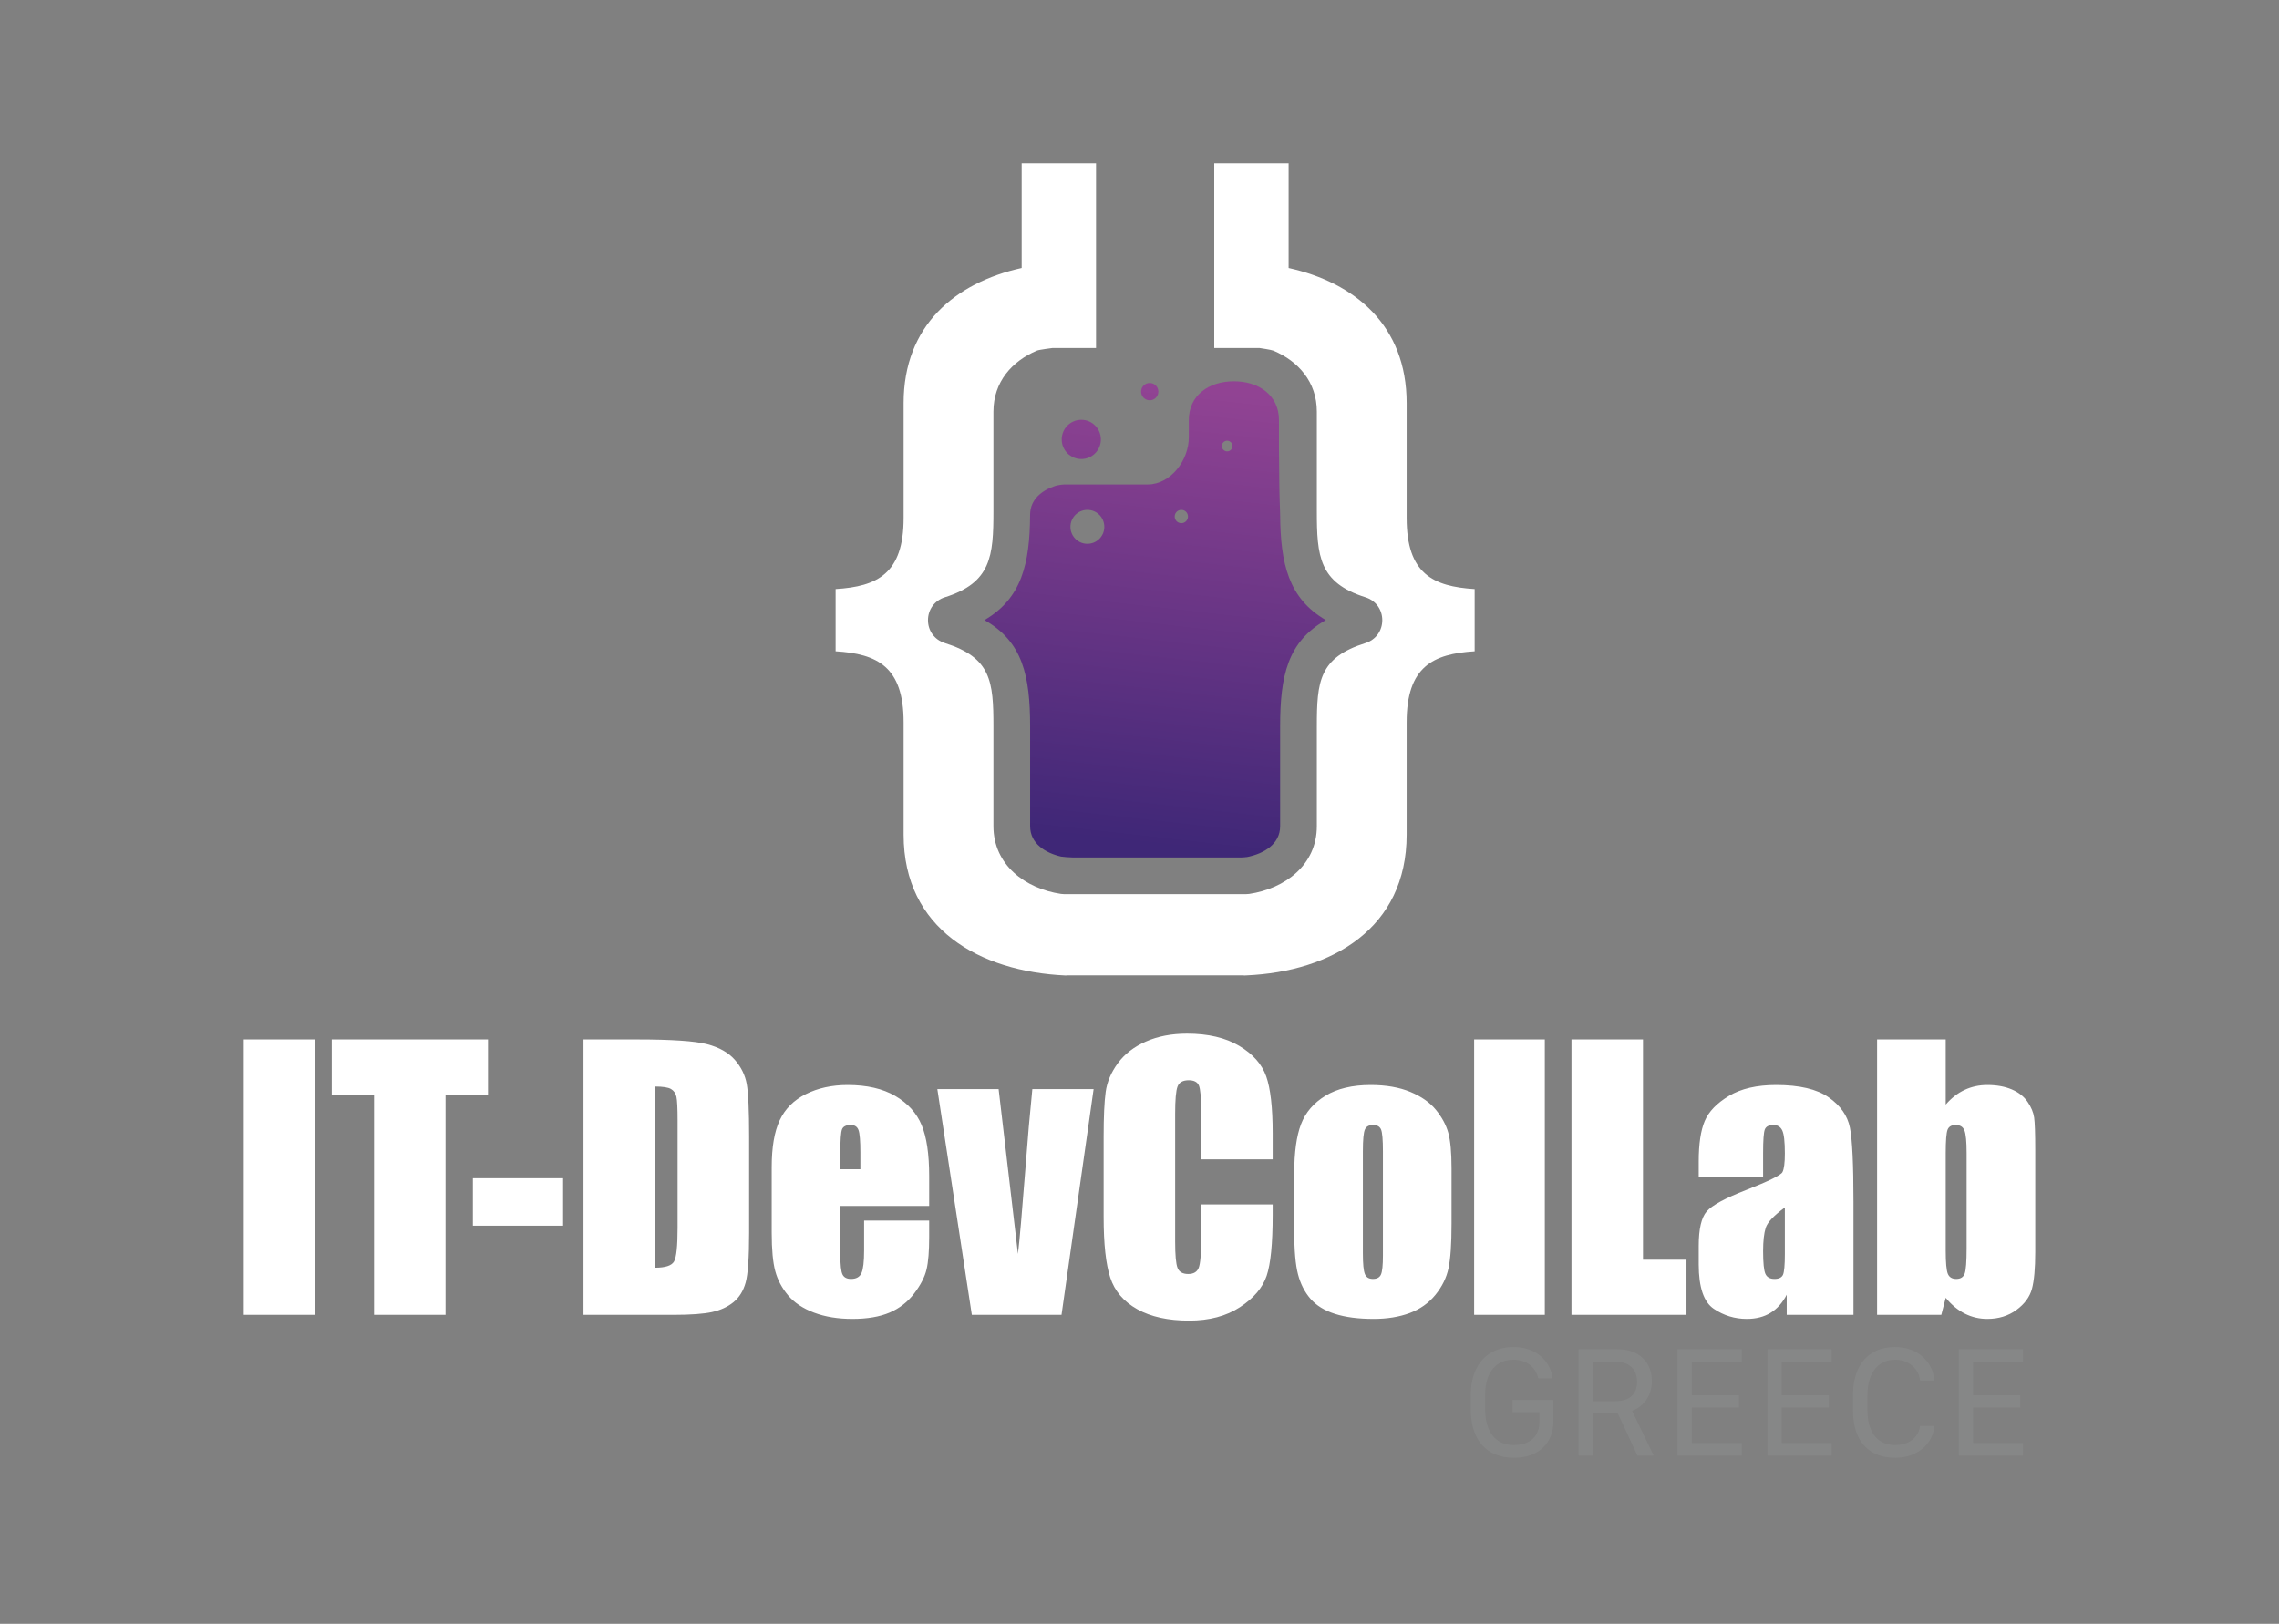 <?xml version="1.0" encoding="UTF-8"?> <svg xmlns="http://www.w3.org/2000/svg" width="181" height="129" viewBox="0 0 181 129" fill="none"><rect x="0" y="0" width="181" height="129" fill="#808080" stroke="none"/><mask id="mask0_83_898" style="mask-type:luminance" maskUnits="userSpaceOnUse" x="0" y="0" width="181" height="129"><path d="M0 0.303H181V128.492H0V0.303Z" fill="white"></path></mask><g mask="url(#mask0_83_898)"><path fill-rule="evenodd" clip-rule="evenodd" d="M81.141 21.29C75.878 22.46 71.766 25.836 71.766 32.026V41.155C71.766 45.582 69.676 46.593 66.365 46.798V51.74C69.676 51.944 71.766 52.956 71.766 57.383V66.309C71.766 73.814 77.814 77.184 84.624 77.498C84.683 77.492 84.741 77.489 84.8 77.489H98.683C98.74 77.489 98.797 77.492 98.853 77.497L98.983 77.491C105.802 77.192 111.717 73.734 111.717 66.309V57.383C111.717 52.956 113.807 51.944 117.118 51.74V46.798C113.807 46.593 111.717 45.582 111.717 41.155V32.026C111.717 25.836 107.605 22.46 102.343 21.29V12.98H96.437V27.648H100.038C100.038 27.648 100.958 27.781 101.139 27.858C103.103 28.691 104.584 30.331 104.584 32.702V40.613C104.584 44.175 104.759 46.293 108.45 47.451C109.255 47.705 109.782 48.422 109.782 49.269C109.782 50.116 109.255 50.833 108.45 51.086C104.765 52.243 104.584 54.126 104.584 57.721V65.632C104.584 68.712 102.062 70.592 99.215 71.016C99.119 71.03 99.035 71.036 98.936 71.036H84.548C84.449 71.036 84.366 71.03 84.268 71.016C81.423 70.592 78.899 68.712 78.899 65.632V57.721C78.899 54.126 78.72 52.243 75.035 51.086C74.228 50.833 73.701 50.116 73.701 49.269C73.701 48.422 74.228 47.705 75.035 47.451C78.726 46.293 78.899 44.175 78.899 40.613V32.702C78.899 30.326 80.387 28.684 82.358 27.852C82.535 27.778 83.576 27.648 83.576 27.648H87.048V12.98H81.141V21.29Z" fill="white"></path></g><path d="M94.416 33.374V33.399V33.425V34.751C94.416 36.573 92.967 38.487 91.148 38.487C88.857 38.487 86.27 38.486 84.575 38.486C84.35 38.486 83.943 38.558 83.805 38.603C82.753 38.952 81.813 39.671 81.812 40.891C81.785 44.768 81.157 47.534 78.186 49.261C81.218 50.972 81.813 53.682 81.813 57.721V65.632C81.813 67.032 83.045 67.766 84.27 68.048C84.389 68.075 84.988 68.117 85.169 68.117H98.616C98.697 68.117 98.995 68.094 99.063 68.08C100.336 67.824 101.669 67.089 101.669 65.632V57.721C101.669 53.682 102.266 50.972 105.297 49.261C102.325 47.534 101.699 44.768 101.669 40.891C101.669 40.702 101.604 39.053 101.604 38.4C101.604 37.628 101.577 36.421 101.577 35.649V33.374C101.577 31.393 99.975 30.289 97.997 30.289C96.019 30.289 94.416 31.393 94.416 33.374ZM97.041 35.435C97.041 35.202 97.229 35.012 97.462 35.012C97.696 35.012 97.884 35.202 97.884 35.435C97.884 35.668 97.696 35.857 97.462 35.857C97.229 35.857 97.041 35.668 97.041 35.435ZM93.296 41.034C93.296 40.742 93.532 40.506 93.823 40.506C94.114 40.506 94.351 40.742 94.351 41.034C94.351 41.325 94.114 41.562 93.823 41.562C93.532 41.562 93.296 41.325 93.296 41.034ZM85.015 41.853C85.015 41.109 85.618 40.506 86.36 40.506C87.104 40.506 87.706 41.109 87.706 41.853C87.706 42.598 87.104 43.201 86.36 43.201C85.618 43.201 85.015 42.598 85.015 41.853ZM90.626 31.111C90.626 31.491 90.933 31.798 91.312 31.798C91.691 31.798 91.998 31.491 91.998 31.111C91.998 30.732 91.691 30.425 91.312 30.425C90.933 30.425 90.626 30.732 90.626 31.111ZM84.322 34.908C84.322 35.769 85.019 36.467 85.878 36.467C86.738 36.467 87.433 35.769 87.433 34.908C87.433 34.047 86.738 33.35 85.878 33.35C85.019 33.35 84.322 34.047 84.322 34.908Z" fill="url(#paint0_linear_83_898)"></path><mask id="mask1_83_898" style="mask-type:luminance" maskUnits="userSpaceOnUse" x="0" y="0" width="181" height="129"><path d="M0 0.303H181V128.492H0V0.303Z" fill="white"></path></mask><g mask="url(#mask1_83_898)"><path d="M156.19 91.617C156.19 90.689 156.132 90.083 156.015 89.799C155.898 89.515 155.668 89.373 155.326 89.373C154.994 89.373 154.778 89.497 154.679 89.745C154.58 89.993 154.53 90.616 154.53 91.617V99.347C154.53 100.31 154.587 100.927 154.699 101.198C154.811 101.468 155.034 101.603 155.367 101.603C155.709 101.603 155.931 101.464 156.035 101.184C156.138 100.905 156.19 100.234 156.19 99.171V91.617ZM154.53 82.576V87.755C154.98 87.231 155.482 86.841 156.035 86.584C156.588 86.326 157.188 86.197 157.836 86.197C158.582 86.197 159.23 86.315 159.779 86.549C160.327 86.783 160.745 87.112 161.033 87.535C161.321 87.959 161.494 88.373 161.553 88.778C161.611 89.184 161.641 90.049 161.641 91.373V99.454C161.641 100.77 161.553 101.75 161.378 102.394C161.202 103.038 160.791 103.596 160.143 104.069C159.496 104.542 158.726 104.779 157.836 104.779C157.197 104.779 156.602 104.639 156.048 104.359C155.495 104.079 154.989 103.66 154.53 103.1L154.18 104.455H149.08V82.576H154.53ZM141.754 95.927C140.881 96.567 140.375 97.103 140.236 97.535C140.097 97.968 140.027 98.59 140.027 99.4C140.027 100.329 140.088 100.927 140.209 101.198C140.33 101.468 140.571 101.603 140.931 101.603C141.273 101.603 141.495 101.497 141.599 101.286C141.702 101.074 141.754 100.518 141.754 99.617V95.927ZM140.027 93.468H134.913V92.265C134.913 90.878 135.073 89.808 135.392 89.055C135.712 88.303 136.352 87.639 137.315 87.062C138.277 86.486 139.528 86.197 141.066 86.197C142.909 86.197 144.299 86.524 145.235 87.177C146.17 87.831 146.732 88.632 146.921 89.583C147.11 90.533 147.204 92.491 147.204 95.454V104.455H141.902V102.856C141.569 103.498 141.14 103.978 140.614 104.298C140.088 104.619 139.46 104.779 138.732 104.779C137.778 104.779 136.903 104.511 136.108 103.975C135.312 103.439 134.913 102.265 134.913 100.454V98.981C134.913 97.639 135.125 96.725 135.548 96.238C135.97 95.752 137.018 95.184 138.691 94.535C140.481 93.833 141.439 93.36 141.565 93.117C141.691 92.873 141.754 92.378 141.754 91.63C141.754 90.693 141.684 90.083 141.545 89.799C141.405 89.515 141.174 89.373 140.85 89.373C140.481 89.373 140.252 89.493 140.162 89.731C140.072 89.97 140.027 90.589 140.027 91.589V93.468ZM130.488 82.576V100.076H133.942V104.455H124.808V82.576H130.488ZM122.69 104.455H117.078V82.576H122.69V104.455ZM109.833 91.468C109.833 90.549 109.783 89.97 109.684 89.731C109.585 89.493 109.374 89.373 109.05 89.373C108.726 89.373 108.51 89.493 108.403 89.731C108.295 89.97 108.241 90.549 108.241 91.468V99.562C108.241 100.409 108.295 100.961 108.403 101.218C108.51 101.475 108.722 101.603 109.037 101.603C109.36 101.603 109.574 101.486 109.677 101.252C109.781 101.018 109.833 100.513 109.833 99.738V91.468ZM115.283 92.819V97.211C115.283 98.824 115.202 100.006 115.04 100.759C114.879 101.511 114.532 102.214 114.002 102.867C113.471 103.52 112.789 104.002 111.958 104.313C111.125 104.623 110.17 104.779 109.091 104.779C107.885 104.779 106.864 104.646 106.028 104.38C105.191 104.114 104.542 103.714 104.078 103.178C103.615 102.642 103.284 101.993 103.087 101.231C102.889 100.47 102.79 99.329 102.79 97.806V93.211C102.79 91.544 102.97 90.243 103.33 89.306C103.689 88.369 104.337 87.617 105.272 87.049C106.208 86.481 107.404 86.197 108.861 86.197C110.084 86.197 111.135 86.38 112.012 86.745C112.888 87.11 113.565 87.585 114.042 88.17C114.519 88.756 114.845 89.36 115.02 89.981C115.195 90.603 115.283 91.549 115.283 92.819ZM101.076 92.103H95.396V88.3C95.396 87.195 95.336 86.505 95.215 86.23C95.093 85.956 94.825 85.819 94.412 85.819C93.944 85.819 93.647 85.986 93.521 86.319C93.395 86.652 93.332 87.373 93.332 88.481V98.644C93.332 99.707 93.395 100.4 93.521 100.725C93.647 101.049 93.93 101.211 94.371 101.211C94.794 101.211 95.07 101.049 95.201 100.724C95.331 100.399 95.396 99.635 95.396 98.434V95.684H101.076V96.537C101.076 98.801 100.917 100.407 100.598 101.355C100.278 102.302 99.572 103.132 98.479 103.845C97.387 104.558 96.04 104.914 94.438 104.914C92.774 104.914 91.403 104.612 90.323 104.009C89.244 103.405 88.529 102.569 88.179 101.502C87.828 100.434 87.652 98.828 87.652 96.684V90.292C87.652 88.716 87.706 87.533 87.814 86.745C87.922 85.957 88.244 85.197 88.779 84.468C89.314 83.738 90.056 83.164 91.005 82.745C91.954 82.326 93.044 82.116 94.277 82.116C95.95 82.116 97.331 82.44 98.419 83.088C99.507 83.736 100.222 84.543 100.564 85.511C100.905 86.478 101.076 87.982 101.076 90.025V92.103ZM86.856 86.522L84.306 104.455H77.183L74.444 86.522H79.311L80.846 99.617C80.966 98.653 81.171 96.307 81.46 92.578C81.615 90.497 81.791 88.478 81.989 86.522H86.856ZM68.332 92.887V91.576C68.332 90.648 68.283 90.049 68.184 89.779C68.085 89.508 67.882 89.373 67.577 89.373C67.199 89.373 66.965 89.488 66.875 89.718C66.785 89.948 66.74 90.567 66.74 91.576V92.887H68.332ZM73.796 95.806H66.74V99.684C66.74 100.495 66.799 101.018 66.915 101.252C67.032 101.486 67.257 101.603 67.59 101.603C68.004 101.603 68.28 101.448 68.42 101.137C68.559 100.826 68.629 100.225 68.629 99.333V96.968H73.796V98.292C73.796 99.4 73.727 100.252 73.587 100.846C73.448 101.441 73.122 102.076 72.609 102.752C72.096 103.428 71.446 103.934 70.66 104.272C69.872 104.61 68.885 104.779 67.698 104.779C66.547 104.779 65.53 104.612 64.649 104.279C63.767 103.946 63.081 103.488 62.592 102.907C62.101 102.326 61.762 101.687 61.573 100.988C61.384 100.29 61.29 99.274 61.29 97.941V92.711C61.29 91.144 61.501 89.907 61.924 89.001C62.346 88.096 63.039 87.403 64.001 86.92C64.964 86.439 66.07 86.197 67.32 86.197C68.849 86.197 70.111 86.488 71.105 87.069C72.099 87.65 72.796 88.42 73.196 89.38C73.596 90.339 73.796 91.689 73.796 93.427V95.806ZM52.021 86.319V100.711C52.839 100.711 53.343 100.547 53.532 100.218C53.721 99.889 53.815 98.995 53.815 97.535V89.035C53.815 88.044 53.783 87.409 53.721 87.13C53.657 86.851 53.514 86.646 53.289 86.515C53.064 86.385 52.641 86.319 52.021 86.319ZM46.341 82.576H50.591C53.334 82.576 55.189 82.702 56.156 82.954C57.123 83.207 57.858 83.621 58.362 84.198C58.865 84.774 59.18 85.416 59.306 86.123C59.432 86.83 59.495 88.22 59.495 90.292V97.955C59.495 99.919 59.403 101.231 59.218 101.894C59.034 102.556 58.713 103.074 58.254 103.448C57.795 103.822 57.229 104.083 56.554 104.232C55.879 104.38 54.863 104.455 53.505 104.455H46.341V82.576ZM44.722 97.373H37.558V93.603H44.722V97.373ZM38.758 82.576V86.954H35.386V104.455H29.705V86.954H26.346V82.576H38.758ZM25.037 104.455H19.357V82.576H25.037V104.455Z" fill="white"></path><path d="M160.674 115.641H155.573V107.186H160.674V108.19H156.704V110.841H160.452V111.819H156.704V114.638H160.674V115.641ZM148.313 112.036C148.313 112.622 148.4 113.122 148.573 113.535C148.746 113.948 148.997 114.263 149.327 114.48C149.657 114.696 150.057 114.805 150.527 114.805C150.89 114.805 151.211 114.741 151.492 114.613C151.772 114.485 152 114.306 152.175 114.077C152.35 113.848 152.456 113.585 152.493 113.287H153.619V113.309V113.324C153.578 113.804 153.418 114.231 153.14 114.606C152.861 114.982 152.497 115.278 152.045 115.492C151.594 115.707 151.085 115.814 150.521 115.814C149.808 115.814 149.201 115.667 148.7 115.371C148.199 115.076 147.819 114.648 147.559 114.086C147.299 113.525 147.169 112.845 147.169 112.048V110.828C147.169 110.031 147.301 109.348 147.565 108.778C147.829 108.208 148.212 107.772 148.715 107.468C149.218 107.165 149.82 107.013 150.521 107.013C150.945 107.013 151.339 107.077 151.702 107.205C152.064 107.333 152.384 107.515 152.66 107.75C152.937 107.985 153.158 108.262 153.325 108.58C153.492 108.898 153.59 109.249 153.619 109.633V109.648V109.67H152.493C152.456 109.348 152.349 109.064 152.172 108.818C151.995 108.573 151.765 108.379 151.482 108.236C151.2 108.094 150.881 108.022 150.527 108.022C150.065 108.022 149.669 108.135 149.34 108.36C149.01 108.585 148.756 108.907 148.579 109.326C148.402 109.745 148.313 110.25 148.313 110.841V112.036ZM145.469 115.641H140.367V107.186H145.469V108.19H141.499V110.841H145.246V111.819H141.499V114.638H145.469V115.641ZM138.333 115.641H133.231V107.186H138.333V108.19H134.363V110.841H138.11V111.819H134.363V114.638H138.333V115.641ZM128.26 111.318C128.829 111.318 129.263 111.188 129.564 110.927C129.865 110.667 130.016 110.285 130.016 109.782C130.016 109.269 129.864 108.874 129.561 108.595C129.258 108.317 128.839 108.177 128.303 108.177H126.503V111.318H128.26ZM129.911 107.499C130.319 107.708 130.634 108.002 130.857 108.382C131.079 108.762 131.191 109.208 131.191 109.72C131.191 110.108 131.125 110.458 130.993 110.769C130.861 111.081 130.677 111.348 130.442 111.572C130.208 111.795 129.933 111.964 129.62 112.08L131.339 115.641H130.047L128.494 112.296H126.503V115.641H125.372V107.186H128.451C129.016 107.186 129.503 107.291 129.911 107.499ZM122.175 109.497C122.117 109.266 122.03 109.06 121.915 108.88C121.8 108.701 121.657 108.546 121.488 108.416C121.319 108.286 121.126 108.188 120.907 108.121C120.689 108.056 120.449 108.022 120.19 108.022C119.489 108.022 118.941 108.269 118.545 108.763C118.149 109.256 117.951 109.941 117.951 110.816V111.968C117.951 112.563 118.041 113.071 118.22 113.495C118.4 113.918 118.658 114.242 118.997 114.467C119.334 114.692 119.745 114.805 120.227 114.805C120.676 114.805 121.052 114.726 121.355 114.569C121.658 114.413 121.885 114.197 122.036 113.922C122.186 113.647 122.261 113.335 122.261 112.984V112.191H120.128V111.219H123.368V112.959C123.368 113.368 123.299 113.745 123.161 114.093C123.023 114.439 122.821 114.742 122.555 115C122.289 115.258 121.962 115.458 121.575 115.601C121.187 115.743 120.74 115.814 120.233 115.814C119.689 115.814 119.204 115.727 118.78 115.554C118.355 115.381 117.997 115.129 117.704 114.798C117.411 114.468 117.19 114.066 117.039 113.591C116.889 113.116 116.813 112.575 116.813 111.968V110.816C116.813 110.04 116.95 109.366 117.222 108.797C117.494 108.227 117.884 107.787 118.393 107.477C118.903 107.168 119.509 107.013 120.215 107.013C120.639 107.013 121.029 107.073 121.383 107.193C121.738 107.312 122.05 107.481 122.32 107.7C122.59 107.919 122.81 108.18 122.979 108.484C123.148 108.788 123.259 109.125 123.313 109.497H122.175Z" fill="#868787"></path></g><defs><linearGradient id="paint0_linear_83_898" x1="93.814" y1="30.645" x2="89.749" y2="66.918" gradientUnits="userSpaceOnUse"><stop stop-color="#914393"></stop><stop offset="0.005" stop-color="#914393"></stop><stop offset="1" stop-color="#3F2777"></stop></linearGradient></defs></svg> 